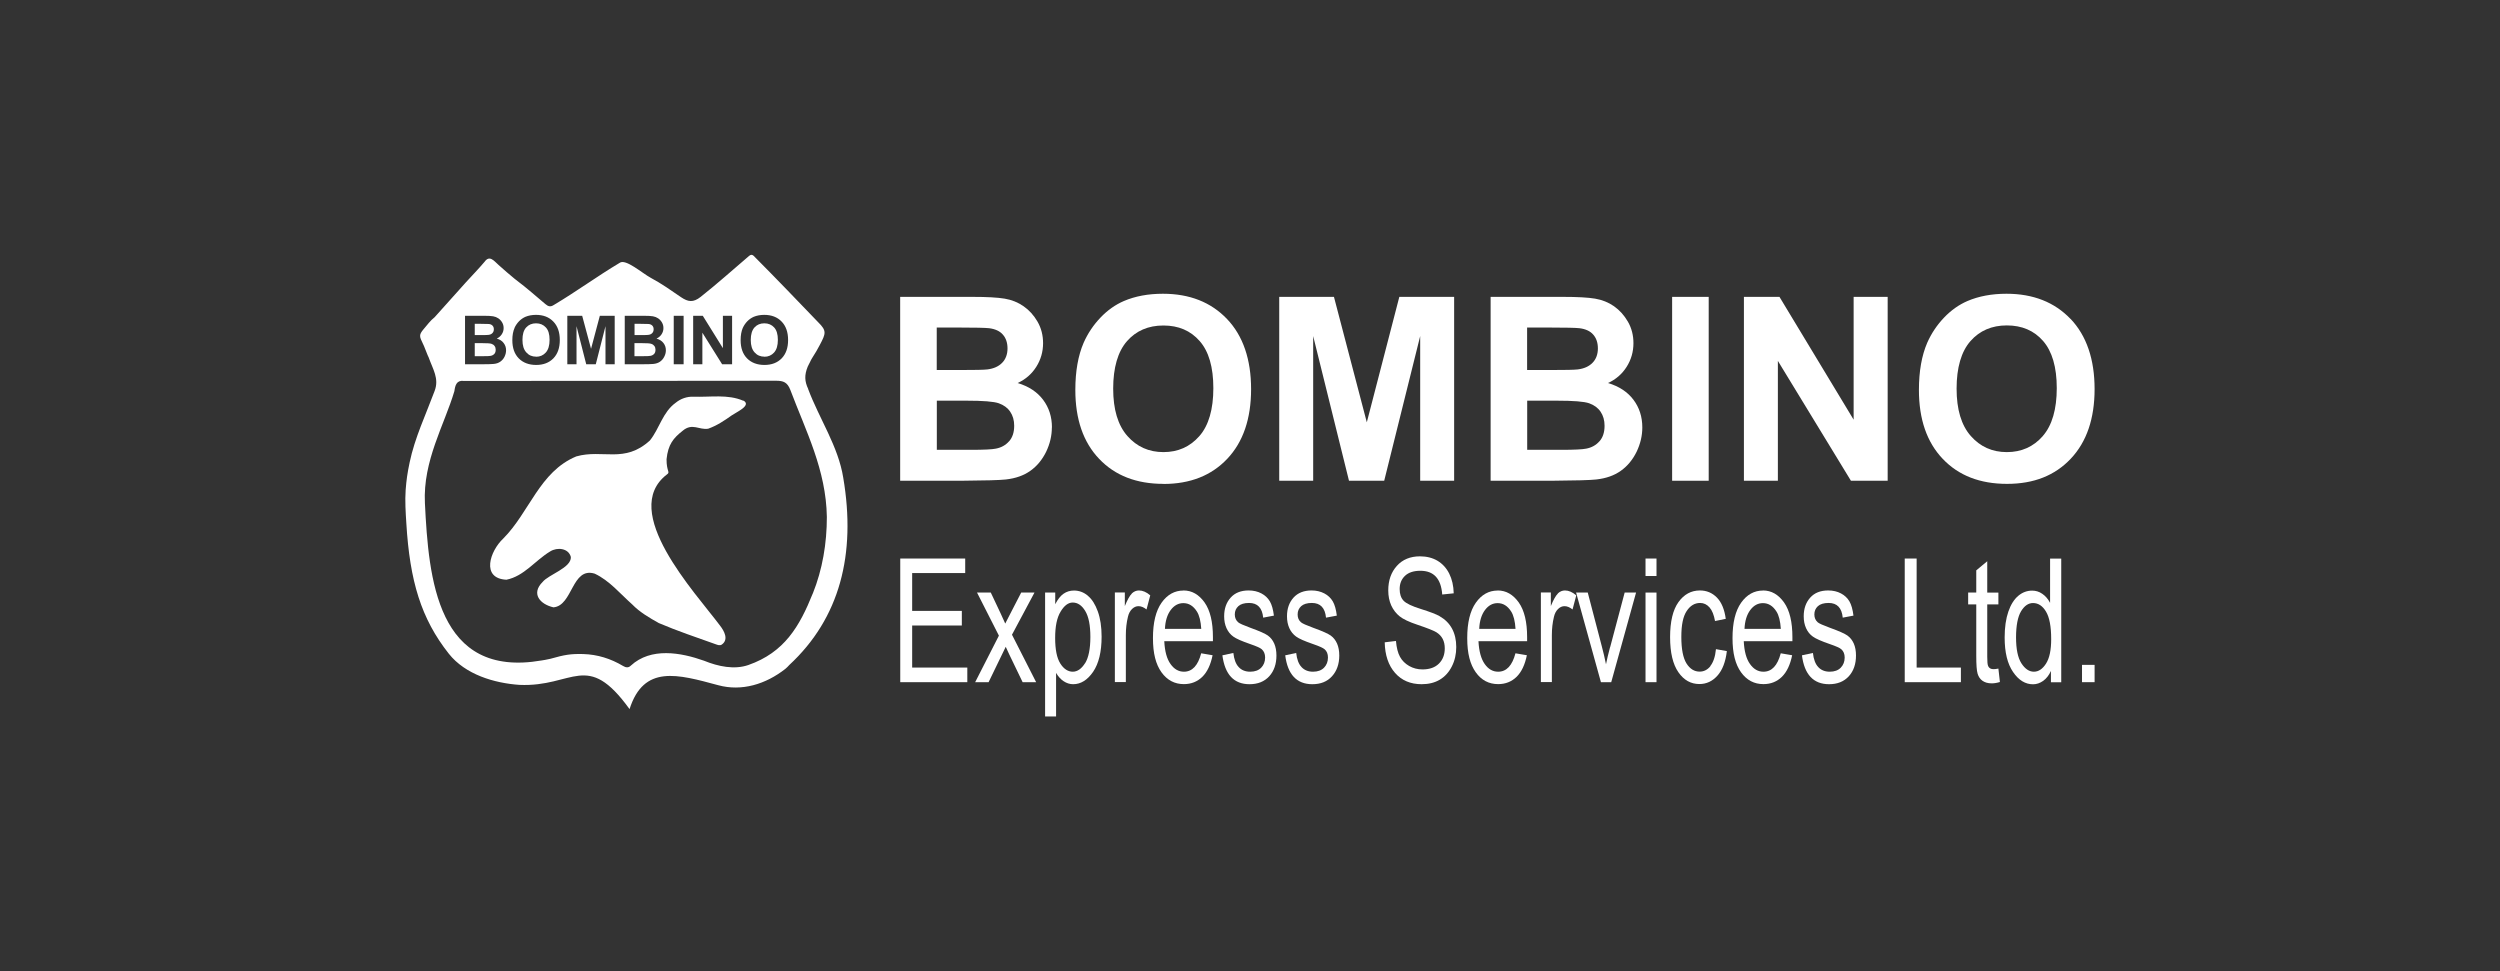 <?xml version="1.0" encoding="UTF-8"?>
<svg id="Layer_1" data-name="Layer 1" xmlns="http://www.w3.org/2000/svg" viewBox="0 0 296 115">
  <rect x="0" y="0" width="296" height="115" fill="#333333" stroke="none"/>
  <defs>
    <style>
      .cls-1 {
        fill: #fff;
      }
    </style>
  </defs>
  <path class="cls-1" d="M76.75,39.65c.2-.02.36-.09.47-.21.11-.11.17-.26.17-.45s-.05-.32-.15-.43c-.1-.11-.25-.18-.44-.2-.11-.01-.45-.02-1-.02h-.67v1.33h.77c.46,0,.74,0,.85-.02Z"/>
  <path class="cls-1" d="M95.69,46.05c-.43-.91-.46-1.64-.06-2.63.07-.18.18-.33.26-.52.08-.18.19-.39.25-.48.53-.85.56-.89.92-1.57.72-1.36.85-1.68-.19-2.7-2.48-2.58-4.95-5.16-7.47-7.69-.19-.19-.37-.45-.72-.15-1.9,1.62-3.76,3.29-5.72,4.84-.89.7-1.49.6-2.32.04-1.15-.79-2.34-1.63-3.58-2.29-1.01-.54-2.99-2.31-3.69-1.78-2.65,1.58-5.14,3.41-7.8,4.99-.38.25-.65.19-1-.11-1.21-1.01-2.08-1.81-3.47-2.86l-.19-.15c-.67-.55-1.15-.97-1.88-1.62-.55-.49-1.06-1.2-1.65-.38-.71.84-1.47,1.62-2.21,2.43-1.24,1.38-2.47,2.76-3.71,4.14-.51.4-.89.93-1.31,1.42-.56.67-.5.85-.08,1.71.04.08.1.23.13.28.17.45.26.68.44,1.1.03.07.09.2.12.26.49,1.39,1.26,2.49.7,3.96-1.04,2.8-2.35,5.54-2.96,8.47-.27,1.29-.38,2.08-.47,3.26-.09,1.3,0,2.66.08,3.92.41,6.86,1.75,11.31,5.03,15.46,1.95,2.46,5.36,3.48,8.35,3.69,6.44.29,7.98-4.14,13.05,2.87,1.69-5.29,5.69-4.13,10.5-2.83,2.79.76,5.63-.12,7.94-1.93.15-.11.34-.32.47-.46,5.99-5.55,7.93-13.12,6.39-22.18-.59-3.72-2.85-7-4.16-10.51ZM87.95,38.82c.13-.29.31-.55.54-.79.23-.23.48-.4.75-.52.36-.15.78-.23,1.25-.23.85,0,1.54.26,2.05.79.51.52.77,1.25.77,2.19s-.26,1.65-.76,2.17c-.51.52-1.19.78-2.04.78s-1.55-.26-2.06-.78-.76-1.24-.76-2.15c0-.59.09-1.07.26-1.47ZM82.07,37.39h1.14l2.38,3.83v-3.83h1.09v5.74h-1.18l-2.34-3.74v3.74h-1.09v-5.74ZM79.77,37.39h1.17v5.74h-1.17v-5.74ZM73.96,37.39h2.32c.46,0,.8.02,1.03.06.23.04.43.12.61.24.18.12.33.28.45.48.12.2.18.42.18.67,0,.27-.07.51-.22.74-.15.22-.34.39-.6.51.35.1.63.27.82.52.19.24.29.53.29.86,0,.26-.06.51-.19.76-.12.25-.29.44-.5.59-.21.15-.48.24-.79.27-.19.02-.67.04-1.41.04h-1.98v-5.74ZM67.18,37.39h1.75l1.05,3.91,1.04-3.91h1.76v5.74h-1.09v-4.51l-1.15,4.51h-1.13l-1.15-4.51v4.51h-1.09v-5.74ZM60.92,38.82c.13-.29.31-.55.54-.79.23-.23.48-.4.75-.52.36-.15.78-.23,1.25-.23.86,0,1.54.26,2.05.79.51.52.77,1.25.77,2.19s-.26,1.65-.76,2.17c-.51.52-1.19.78-2.04.78s-1.55-.26-2.06-.78-.76-1.24-.76-2.15c0-.59.09-1.07.27-1.47ZM55.04,37.39h2.32c.46,0,.8.02,1.03.06.23.04.43.12.61.24.18.12.33.28.45.48.12.2.18.42.18.67,0,.27-.07.51-.22.74-.15.22-.34.39-.59.51.35.1.63.27.81.52.19.24.29.53.29.86,0,.26-.06.51-.18.76-.12.25-.29.44-.5.59-.21.15-.47.24-.79.27-.2.02-.67.04-1.41.04h-1.98v-5.74ZM96.24,70.25c-1.58,3.93-3.36,6.99-7.64,8.49-1.65.57-3.55.18-5.24-.51-2.76-.98-6.29-1.61-8.67.58-.28.28-.59.24-.92.04-1.46-.87-3.02-1.36-4.71-1.41-1.48-.04-2.2.08-3.89.56-.1.03-.53.1-.63.13-.09.02-.39.06-.42.07-12.38,2.14-13.37-9.68-13.81-18.63-.25-5.02,2.3-9.25,3.49-13.26.09-.67.25-1.31,1.09-1.21,12.33,0,24.66,0,37-.02.86,0,1.33.18,1.68,1.07,1.85,4.91,4.24,9.47,4.33,15.06,0,3.12-.52,6.22-1.66,9.05Z"/>
  <path class="cls-1" d="M63.47,42.24c.47,0,.85-.17,1.15-.5.3-.33.45-.83.45-1.5s-.14-1.15-.44-1.47c-.29-.32-.68-.49-1.16-.49s-.87.16-1.17.49c-.3.33-.44.82-.44,1.48s.15,1.14.46,1.48c.3.34.69.5,1.16.5Z"/>
  <path class="cls-1" d="M77.02,42.13c.17-.03.32-.11.43-.23.11-.12.16-.28.16-.49,0-.17-.04-.32-.13-.44-.09-.12-.21-.21-.37-.26-.16-.06-.51-.08-1.04-.08h-.95v1.54h1.09c.42,0,.69-.01.8-.04Z"/>
  <path class="cls-1" d="M57.83,39.65c.2-.02.36-.09.47-.21.11-.11.17-.26.17-.45s-.05-.32-.15-.43c-.1-.11-.25-.18-.44-.2-.12-.01-.45-.02-1-.02h-.67v1.33h.77c.46,0,.74,0,.85-.02Z"/>
  <path class="cls-1" d="M90.5,42.24c.47,0,.85-.17,1.15-.5.3-.33.45-.83.45-1.5s-.15-1.15-.44-1.47c-.29-.32-.68-.49-1.16-.49s-.87.16-1.17.49c-.29.33-.44.82-.44,1.48s.15,1.14.46,1.48c.3.34.69.5,1.16.5Z"/>
  <path class="cls-1" d="M58.1,42.13c.17-.03.32-.11.43-.23.11-.12.16-.28.16-.49,0-.17-.04-.32-.13-.44-.08-.12-.21-.21-.36-.26-.16-.06-.51-.08-1.04-.08h-.95v1.54h1.09c.42,0,.69-.01.8-.04Z"/>
  <path class="cls-1" d="M88.01,47.45c-1.84-.8-3.9-.41-5.9-.48-.8-.03-1.52.24-2.1.71-1.56,1.12-1.92,3.05-3.06,4.47-3.01,2.76-5.6,1-8.72,1.89-4.36,1.81-5.54,6.62-8.66,9.74-1.55,1.45-2.66,4.71.39,4.86,2.1-.42,3.41-2.29,5.18-3.35.84-.53,2.18-.39,2.45.66.07,1.28-2.63,2.07-3.34,2.95-1.41,1.4-.3,2.65,1.28,3.01,2.3-.2,2.16-4.82,4.88-3.99,1.74.81,3.02,2.38,4.44,3.64.9.93,2.06,1.6,3.15,2.21,2.22.95,4.45,1.69,6.74,2.51.25.09.51.19.73.03.83-.59.28-1.6-.22-2.24-2.95-3.94-11.96-13.54-6.29-17.89.44-.3-.05-.32-.04-1.81.18-1.75.81-2.5,1.9-3.36,1.15-.98,1.96-.07,3.03-.25,1.02-.36,1.92-.96,2.79-1.58.57-.4,2.37-1.17,1.39-1.75Z"/>
  <path class="cls-1" d="M124.55,50.61c0-1.26-.35-2.35-1.05-3.28-.7-.93-1.71-1.59-3.01-1.98.93-.43,1.66-1.06,2.2-1.91.54-.85.81-1.79.81-2.81,0-.94-.22-1.79-.66-2.55-.44-.76-.99-1.36-1.65-1.82-.66-.46-1.4-.76-2.24-.9-.84-.14-2.1-.21-3.8-.21h-8.57v21.77h7.3c2.76-.02,4.5-.07,5.22-.15,1.15-.13,2.12-.47,2.9-1.03.79-.56,1.4-1.31,1.86-2.24.45-.94.68-1.9.68-2.89ZM110.92,38.78h2.49c2.04,0,3.27.03,3.7.08.72.09,1.27.34,1.63.76.37.42.55.97.55,1.64s-.21,1.27-.64,1.7c-.42.43-1.01.69-1.75.78-.41.05-1.46.07-3.15.07h-2.84v-5.04ZM119.47,52.25c-.4.46-.93.75-1.57.87-.42.09-1.41.14-2.97.14h-4.01v-5.82h3.5c1.97,0,3.25.1,3.84.31.59.21,1.04.54,1.35,1,.31.46.47,1.01.47,1.66,0,.77-.2,1.39-.61,1.85Z"/>
  <path class="cls-1" d="M137.76,57.3c3.15,0,5.67-.99,7.55-2.98,1.88-1.99,2.82-4.74,2.82-8.25s-.95-6.31-2.85-8.3c-1.9-1.99-4.43-2.99-7.59-2.99-1.75,0-3.29.29-4.62.86-1,.43-1.93,1.08-2.77,1.96-.84.88-1.51,1.88-2,2.99-.65,1.51-.98,3.37-.98,5.58,0,3.47.94,6.19,2.82,8.16,1.88,1.98,4.42,2.96,7.61,2.96ZM133.43,40.4c1.09-1.24,2.53-1.86,4.32-1.86s3.21.61,4.29,1.84,1.62,3.09,1.62,5.58-.55,4.42-1.66,5.68c-1.11,1.26-2.52,1.89-4.25,1.89s-3.15-.64-4.27-1.91c-1.12-1.27-1.68-3.14-1.68-5.61s.55-4.38,1.64-5.62Z"/>
  <polygon class="cls-1" points="168.15 56.92 172.17 56.92 172.17 35.15 165.68 35.15 161.83 50 157.94 35.15 151.46 35.15 151.46 56.92 155.48 56.92 155.48 39.79 159.72 56.92 163.89 56.92 168.15 39.79 168.15 56.92"/>
  <path class="cls-1" d="M190.39,45.35c.93-.43,1.66-1.06,2.2-1.91.54-.85.81-1.79.81-2.81,0-.94-.22-1.79-.66-2.55-.44-.76-.99-1.36-1.64-1.82-.66-.46-1.41-.76-2.24-.9-.83-.14-2.1-.21-3.8-.21h-8.57v21.77h7.3c2.76-.02,4.5-.07,5.22-.15,1.15-.13,2.12-.47,2.9-1.03.79-.56,1.4-1.31,1.86-2.24.45-.94.68-1.9.68-2.89,0-1.26-.35-2.35-1.05-3.28-.7-.93-1.71-1.59-3.01-1.98ZM180.82,38.78h2.49c2.04,0,3.27.03,3.7.08.72.09,1.27.34,1.63.76.37.42.55.97.55,1.64s-.21,1.27-.64,1.7c-.42.43-1.01.69-1.75.78-.41.05-1.46.07-3.15.07h-2.84v-5.04ZM189.37,52.25c-.4.46-.93.75-1.57.87-.42.09-1.41.14-2.97.14h-4.01v-5.82h3.5c1.97,0,3.25.1,3.84.31.59.21,1.04.54,1.35,1,.31.46.47,1.01.47,1.66,0,.77-.2,1.39-.61,1.85Z"/>
  <rect class="cls-1" x="197.98" y="35.15" width="4.33" height="21.77"/>
  <polygon class="cls-1" points="219.47 49.69 210.69 35.15 206.48 35.15 206.48 56.92 210.5 56.92 210.5 42.73 219.15 56.92 223.5 56.92 223.5 35.15 219.47 35.15 219.47 49.69"/>
  <path class="cls-1" d="M245.16,37.77c-1.9-1.99-4.43-2.99-7.59-2.99-1.75,0-3.29.29-4.62.86-1,.43-1.93,1.08-2.77,1.96-.84.88-1.51,1.88-2,2.99-.65,1.51-.98,3.37-.98,5.58,0,3.47.94,6.19,2.82,8.16,1.88,1.98,4.42,2.96,7.61,2.96s5.67-.99,7.55-2.98c1.88-1.99,2.82-4.74,2.82-8.25s-.95-6.31-2.84-8.3ZM241.86,51.64c-1.11,1.26-2.52,1.89-4.25,1.89s-3.15-.64-4.27-1.91c-1.12-1.27-1.68-3.14-1.68-5.61s.55-4.38,1.64-5.62c1.09-1.24,2.53-1.86,4.31-1.86s3.22.61,4.29,1.84,1.62,3.09,1.62,5.58-.55,4.42-1.66,5.68Z"/>
  <polygon class="cls-1" points="108 74.06 113.88 74.06 113.88 72.33 108 72.33 108 67.85 114.28 67.85 114.28 66.13 106.59 66.13 106.59 80.77 114.53 80.77 114.53 79.04 108 79.04 108 74.06"/>
  <path class="cls-1" d="M122.46,70.16h-1.55l-1.3,2.52c-.17.32-.37.71-.59,1.15-.14-.33-.32-.73-.54-1.19l-1.17-2.48h-1.63l2.59,5.1-2.81,5.51h1.59l2.03-4.19.41.89,1.59,3.3h1.6l-2.86-5.62,2.66-4.98Z"/>
  <path class="cls-1" d="M128.8,70.53c-.49-.41-1.04-.61-1.64-.61-.47,0-.88.13-1.24.38-.36.25-.69.67-.98,1.24v-1.38h-1.2v14.67h1.3v-5.16c.25.43.55.76.9.99.35.23.72.35,1.12.35.9,0,1.69-.49,2.36-1.46.67-.98,1.01-2.37,1.01-4.17,0-1.16-.15-2.16-.45-2.99-.3-.83-.69-1.45-1.18-1.85ZM128.47,78.52c-.42.67-.91,1.01-1.46,1.01s-1.07-.33-1.47-.97c-.41-.65-.61-1.66-.61-3.03s.21-2.41.65-3.12c.43-.72.91-1.07,1.43-1.07.58,0,1.08.33,1.48,1,.41.67.61,1.69.61,3.08s-.21,2.44-.63,3.12Z"/>
  <path class="cls-1" d="M134.01,70.28c-.25.24-.53.74-.83,1.48v-1.61h-1.18v10.61h1.3v-5.55c0-.77.08-1.5.25-2.19.09-.39.26-.7.49-.92.23-.22.48-.33.76-.33.31,0,.62.13.95.39l.44-1.67c-.45-.39-.9-.58-1.34-.58-.31,0-.59.12-.85.36Z"/>
  <path class="cls-1" d="M140.12,69.92c-1.04,0-1.91.48-2.59,1.44-.68.96-1.02,2.36-1.02,4.19s.34,3.11,1.01,4.05c.68.94,1.56,1.4,2.65,1.4.87,0,1.59-.29,2.18-.86.59-.58.99-1.43,1.22-2.56l-1.35-.23c-.38,1.45-1.06,2.18-2.04,2.18-.63,0-1.16-.3-1.59-.91-.44-.61-.68-1.51-.74-2.7h5.76v-.48c0-1.79-.32-3.16-.99-4.11-.67-.94-1.5-1.42-2.5-1.42ZM137.93,74.45c.04-.93.27-1.67.68-2.22.41-.55.91-.82,1.5-.82.65,0,1.18.33,1.6.99.29.45.46,1.14.52,2.06h-4.3Z"/>
  <path class="cls-1" d="M150.12,75.25c-.32-.23-1.02-.54-2.1-.93-.79-.29-1.26-.5-1.42-.64-.26-.23-.4-.53-.4-.93s.14-.72.42-.98c.28-.25.7-.38,1.27-.38,1,0,1.56.58,1.67,1.74l1.27-.24c-.09-.73-.25-1.3-.48-1.69-.23-.39-.56-.71-1-.94-.43-.23-.94-.35-1.51-.35-.91,0-1.62.28-2.13.85-.51.57-.77,1.3-.77,2.21,0,.53.09.99.28,1.41.19.41.45.74.8.99.34.25,1.02.55,2.04.9.7.24,1.15.44,1.33.6.26.23.4.56.4.98,0,.49-.16.89-.46,1.2-.31.32-.75.48-1.31.48s-1.02-.18-1.36-.55c-.34-.36-.55-.92-.63-1.67l-1.3.28c.3,2.28,1.37,3.42,3.21,3.42.99,0,1.76-.31,2.34-.94.57-.63.85-1.45.85-2.46,0-.55-.09-1.02-.26-1.41-.18-.4-.42-.71-.74-.94Z"/>
  <path class="cls-1" d="M157.56,75.25c-.32-.23-1.02-.54-2.1-.93-.79-.29-1.26-.5-1.42-.64-.27-.23-.4-.53-.4-.93s.14-.72.42-.98c.28-.25.7-.38,1.27-.38,1,0,1.56.58,1.67,1.74l1.28-.24c-.09-.73-.25-1.3-.48-1.69-.23-.39-.56-.71-1-.94-.44-.23-.94-.35-1.51-.35-.91,0-1.62.28-2.14.85-.51.57-.77,1.3-.77,2.21,0,.53.09.99.28,1.41s.46.74.8.99c.34.25,1.02.55,2.04.9.7.24,1.14.44,1.33.6.27.23.4.56.4.98,0,.49-.16.89-.46,1.2-.31.32-.75.48-1.31.48s-1.02-.18-1.36-.55c-.34-.36-.55-.92-.63-1.67l-1.3.28c.29,2.28,1.37,3.42,3.21,3.42.99,0,1.76-.31,2.33-.94s.86-1.45.86-2.46c0-.55-.09-1.02-.26-1.41-.18-.4-.42-.71-.74-.94Z"/>
  <path class="cls-1" d="M170.46,72.96c-.42-.24-1.16-.52-2.21-.85-1.07-.33-1.76-.66-2.07-.99-.31-.33-.46-.79-.46-1.38,0-.64.21-1.16.63-1.56.42-.4,1.03-.6,1.82-.6s1.4.23,1.83.69c.43.46.69,1.16.76,2.12l1.36-.14c-.02-.89-.2-1.67-.53-2.33-.33-.66-.79-1.16-1.38-1.52-.59-.35-1.29-.53-2.08-.53-1.15,0-2.07.38-2.74,1.13-.68.75-1.02,1.72-1.02,2.91,0,.66.12,1.25.35,1.77.24.52.57.95.99,1.29.42.34,1.14.68,2.14,1.01,1.13.38,1.86.67,2.2.87.34.21.59.47.76.79.17.32.25.7.25,1.13,0,.74-.23,1.34-.69,1.8-.46.46-1.11.69-1.95.69-.58,0-1.11-.14-1.58-.41-.47-.27-.83-.63-1.08-1.08-.25-.45-.41-1.08-.48-1.88l-1.33.16c.03,1.52.44,2.73,1.22,3.62.78.89,1.83,1.34,3.15,1.34.84,0,1.56-.18,2.16-.54.6-.36,1.07-.88,1.42-1.57.35-.69.52-1.45.52-2.29s-.17-1.57-.5-2.18c-.33-.61-.82-1.1-1.47-1.47Z"/>
  <path class="cls-1" d="M177.33,69.92c-1.05,0-1.91.48-2.59,1.44-.68.96-1.02,2.36-1.02,4.19s.34,3.11,1.01,4.05,1.56,1.4,2.65,1.4c.87,0,1.59-.29,2.18-.86.59-.58.99-1.43,1.22-2.56l-1.35-.23c-.38,1.45-1.06,2.18-2.05,2.18-.63,0-1.16-.3-1.59-.91s-.68-1.51-.74-2.7h5.76v-.48c0-1.79-.32-3.16-.99-4.11-.67-.94-1.5-1.42-2.5-1.42ZM175.14,74.45c.04-.93.27-1.67.68-2.22.41-.55.91-.82,1.5-.82.65,0,1.18.33,1.6.99.29.45.46,1.14.52,2.06h-4.31Z"/>
  <path class="cls-1" d="M184.45,70.28c-.25.24-.53.74-.83,1.48v-1.61h-1.18v10.61h1.3v-5.55c0-.77.08-1.5.25-2.19.09-.39.26-.7.49-.92.23-.22.48-.33.76-.33.31,0,.62.13.95.39l.44-1.67c-.46-.39-.9-.58-1.34-.58-.31,0-.6.12-.85.36Z"/>
  <path class="cls-1" d="M190.63,76.63c-.21.79-.37,1.46-.48,2.02-.14-.71-.31-1.42-.5-2.14l-1.66-6.35h-1.38l2.94,10.61h1.22l2.94-10.61h-1.35l-1.72,6.47Z"/>
  <rect class="cls-1" x="194.83" y="70.16" width="1.3" height="10.61"/>
  <rect class="cls-1" x="194.83" y="66.13" width="1.3" height="2.07"/>
  <path class="cls-1" d="M202.51,78.88c-.35.43-.78.64-1.27.64-.63,0-1.15-.32-1.56-.97-.4-.64-.61-1.69-.61-3.14s.21-2.42.63-3.06c.42-.64.95-.96,1.6-.96.43,0,.8.18,1.11.53.31.35.52.89.65,1.61l1.27-.26c-.15-1.12-.5-1.96-1.05-2.52-.55-.56-1.22-.84-2.01-.84-1.03,0-1.88.46-2.54,1.38-.66.92-.99,2.31-.99,4.15s.33,3.21.98,4.15c.65.94,1.48,1.4,2.49,1.4.83,0,1.55-.33,2.14-1,.59-.66.96-1.63,1.11-2.9l-1.29-.23c-.09.91-.32,1.57-.67,2Z"/>
  <path class="cls-1" d="M208.74,69.92c-1.04,0-1.91.48-2.59,1.44-.68.96-1.02,2.36-1.02,4.19s.34,3.11,1.01,4.05c.68.94,1.56,1.4,2.65,1.4.87,0,1.59-.29,2.18-.86.59-.58.99-1.43,1.22-2.56l-1.35-.23c-.38,1.45-1.06,2.18-2.05,2.18-.63,0-1.16-.3-1.59-.91-.44-.61-.68-1.51-.74-2.7h5.76v-.48c0-1.79-.32-3.16-.99-4.11-.67-.94-1.5-1.42-2.5-1.42ZM206.55,74.45c.04-.93.27-1.67.68-2.22.41-.55.91-.82,1.5-.82.65,0,1.18.33,1.6.99.29.45.46,1.14.52,2.06h-4.3Z"/>
  <path class="cls-1" d="M218.74,75.25c-.32-.23-1.02-.54-2.1-.93-.79-.29-1.26-.5-1.42-.64-.26-.23-.4-.53-.4-.93s.14-.72.42-.98c.28-.25.7-.38,1.27-.38,1,0,1.56.58,1.67,1.74l1.27-.24c-.09-.73-.25-1.3-.48-1.69-.23-.39-.56-.71-1-.94-.43-.23-.94-.35-1.51-.35-.91,0-1.62.28-2.13.85-.51.57-.77,1.3-.77,2.21,0,.53.09.99.28,1.41s.45.74.8.99c.34.25,1.02.55,2.04.9.7.24,1.15.44,1.33.6.26.23.4.56.4.98,0,.49-.16.89-.46,1.2-.31.32-.75.48-1.31.48s-1.02-.18-1.36-.55c-.34-.36-.55-.92-.63-1.67l-1.3.28c.29,2.28,1.37,3.42,3.21,3.42.99,0,1.76-.31,2.34-.94.57-.63.85-1.45.85-2.46,0-.55-.09-1.02-.26-1.41-.18-.4-.42-.71-.74-.94Z"/>
  <polygon class="cls-1" points="226.93 66.13 225.52 66.13 225.52 80.77 232.17 80.77 232.17 79.04 226.93 79.04 226.93 66.13"/>
  <path class="cls-1" d="M236.03,79.23c-.31,0-.52-.12-.63-.36-.08-.17-.11-.54-.11-1.11v-6.2h1.32v-1.4h-1.32v-3.71l-1.3,1.08v2.63h-.96v1.4h.96v6.1c0,1.05.05,1.75.16,2.11s.29.63.57.83c.28.2.64.31,1.1.31.29,0,.61-.05.97-.16l-.18-1.59c-.24.05-.43.07-.58.07Z"/>
  <path class="cls-1" d="M242.73,71.38c-.24-.46-.55-.82-.92-1.07-.37-.26-.77-.38-1.2-.38-.6,0-1.15.2-1.64.61-.49.41-.89,1.03-1.18,1.87-.29.84-.44,1.86-.44,3.07,0,1.76.33,3.12,1,4.09.66.97,1.45,1.45,2.36,1.45.43,0,.83-.14,1.21-.41.37-.27.68-.66.91-1.17v1.34h1.22v-14.64h-1.32v5.25ZM242.25,78.57c-.41.64-.89.96-1.44.96s-1.05-.33-1.48-1c-.42-.66-.63-1.68-.63-3.06s.2-2.44.59-3.09c.4-.66.87-.98,1.42-.98.62,0,1.14.34,1.54,1.02.41.68.61,1.77.61,3.25,0,1.29-.2,2.26-.61,2.9Z"/>
  <rect class="cls-1" x="246.51" y="78.72" width="1.49" height="2.05"/>
</svg>